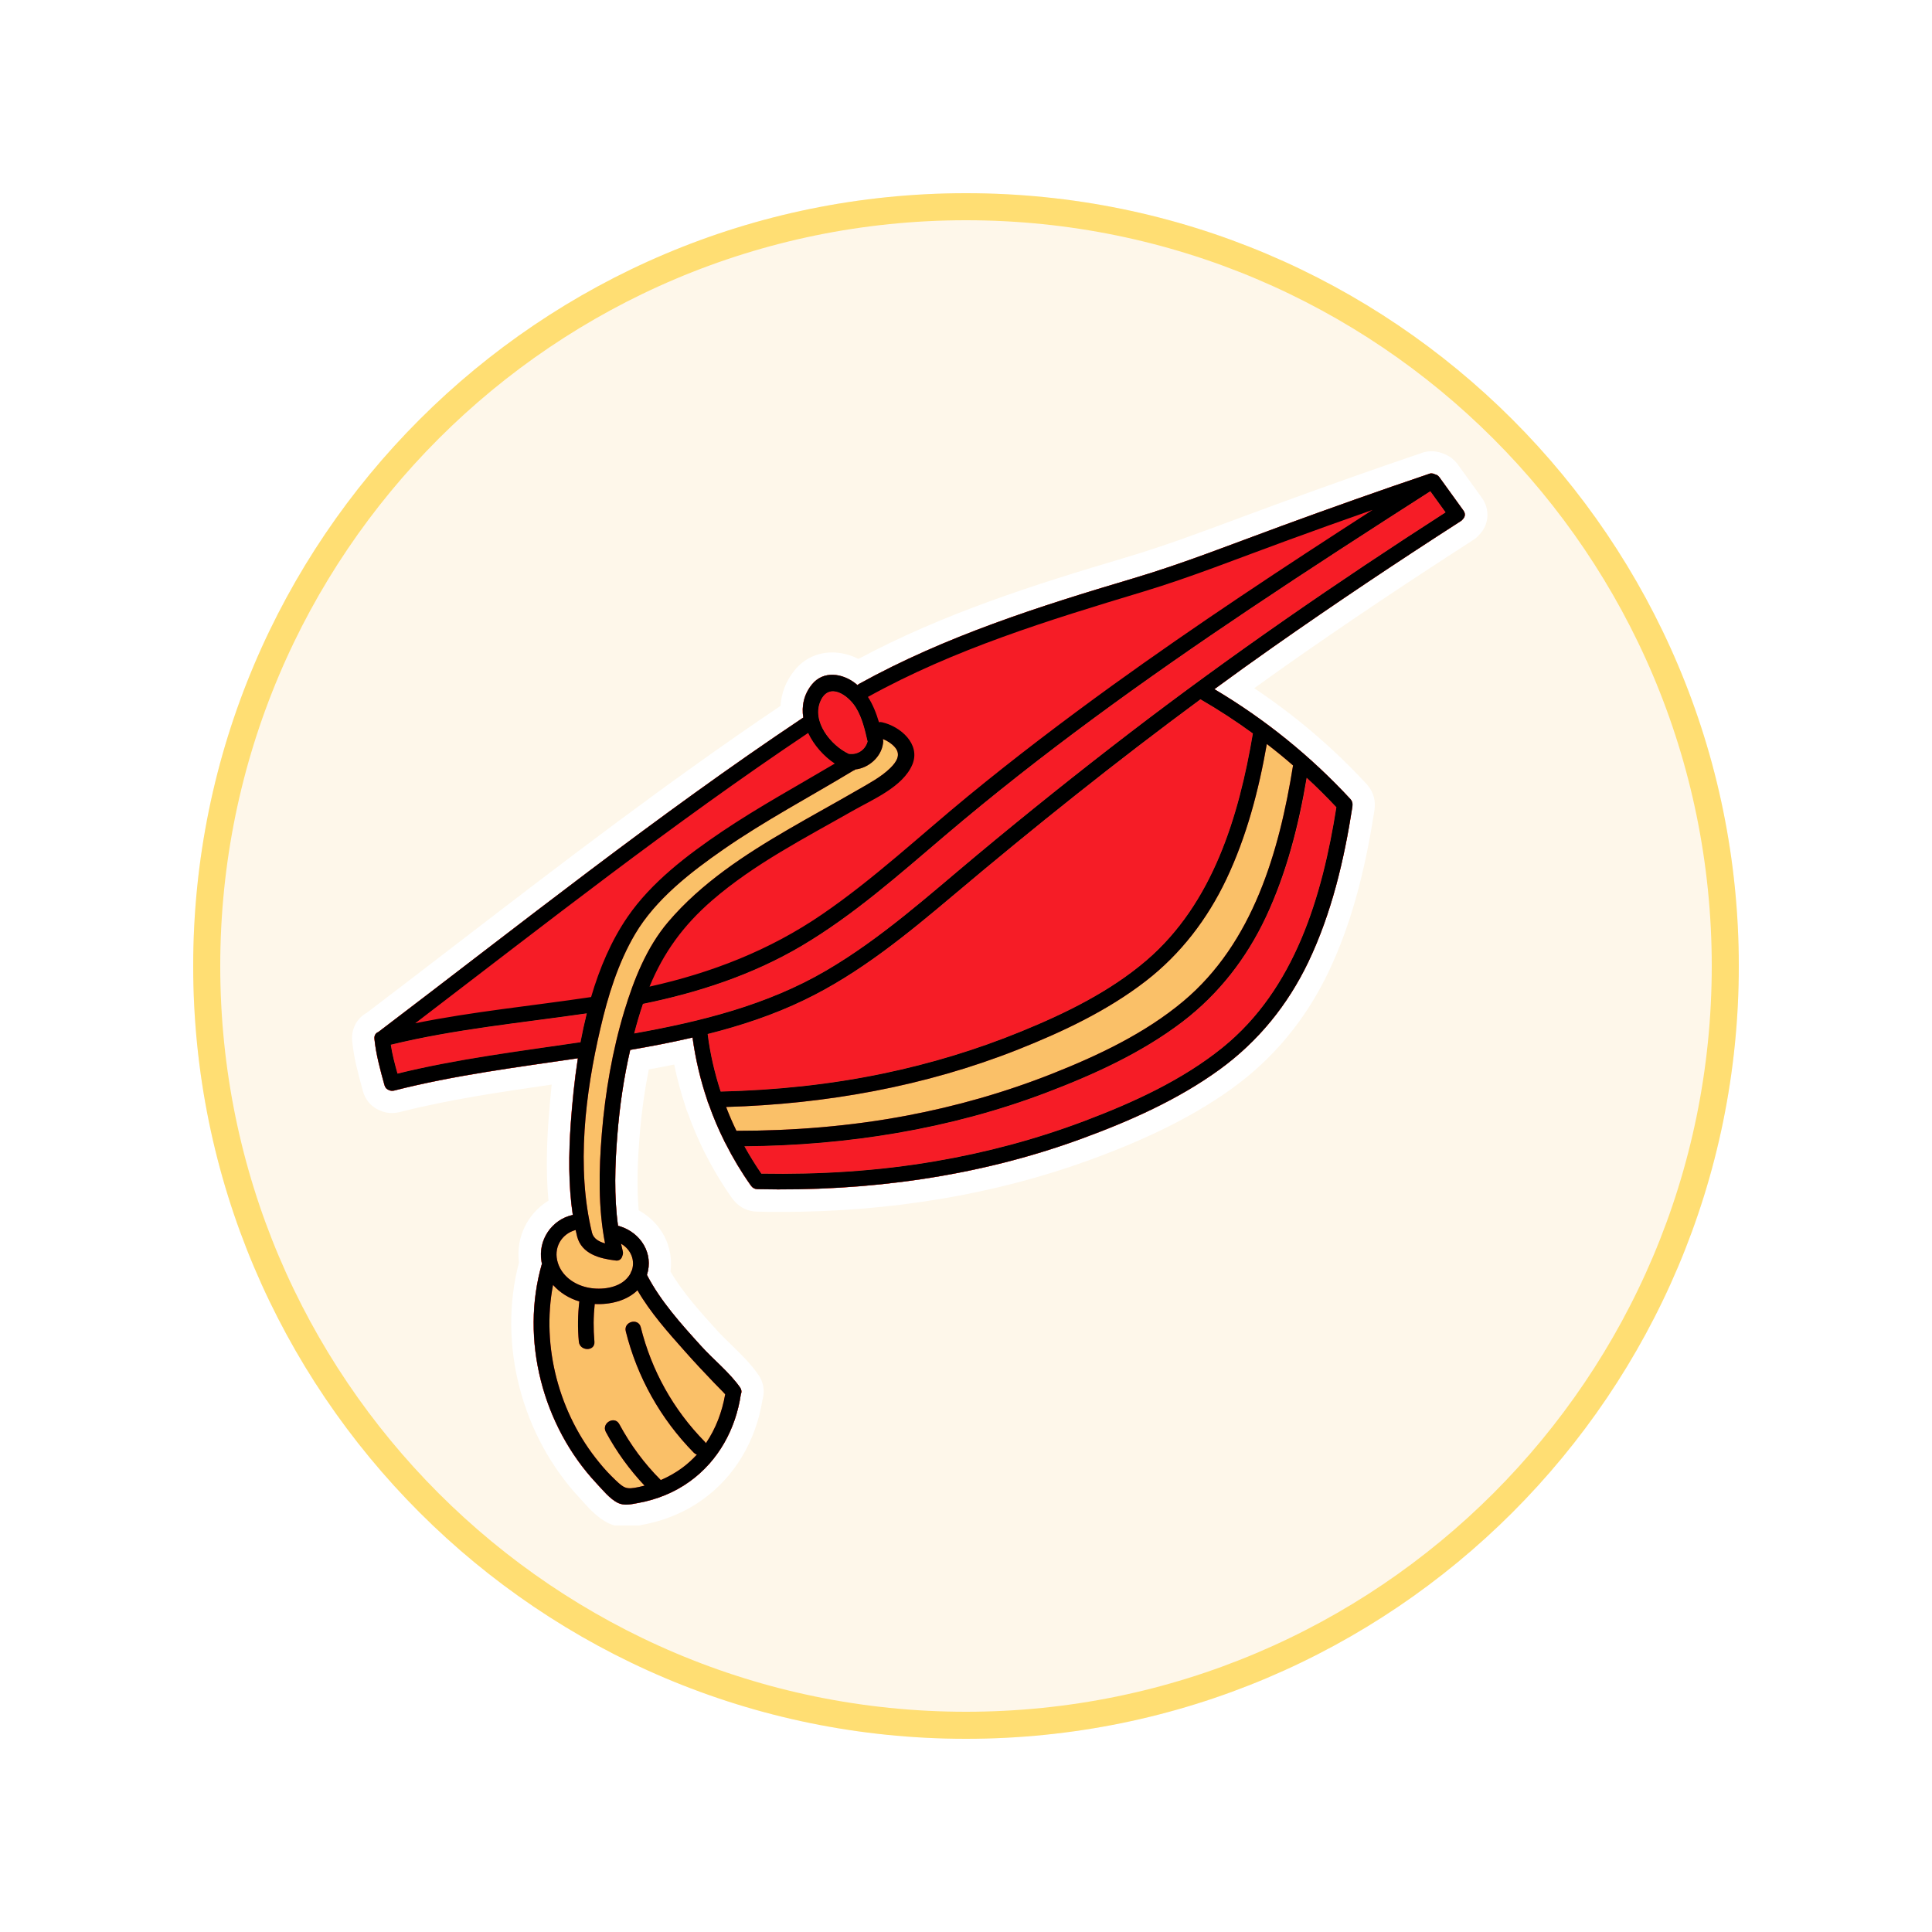<svg xmlns="http://www.w3.org/2000/svg" xmlns:xlink="http://www.w3.org/1999/xlink" width="500" viewBox="0 0 375 375" height="500" preserveAspectRatio="xMidYMid meet"><defs><clipPath id="d3f75940f3"><path d="M 37.5 37.5 L 337.5 37.5 L 337.5 337.5 L 37.5 337.5 Z M 37.5 37.5 " clip-rule="nonzero"></path></clipPath><clipPath id="4478d8ced9"><path d="M 187.5 37.5 C 104.656 37.5 37.5 104.656 37.5 187.5 C 37.5 270.344 104.656 337.5 187.5 337.5 C 270.344 337.5 337.5 270.344 337.5 187.5 C 337.5 104.656 270.344 37.5 187.5 37.5 Z M 187.5 37.5 " clip-rule="nonzero"></path></clipPath><clipPath id="62cb08b559"><path d="M 68.074 87.59 L 289 87.59 L 289 296.09 L 68.074 296.09 Z M 68.074 87.59 " clip-rule="nonzero"></path></clipPath></defs><rect x="-37.5" width="450" fill="#ffffff" y="-37.5" height="450" fill-opacity="1"></rect><rect x="-37.5" width="450" fill="#ffffff" y="-37.5" height="450" fill-opacity="1"></rect><g clip-path="url(#d3f75940f3)"><g clip-path="url(#4478d8ced9)"><path fill="#fef7ea" d="M 37.5 37.5 L 337.5 37.5 L 337.5 337.5 L 37.5 337.5 Z M 37.5 37.5 " fill-opacity="1" fill-rule="nonzero"></path><path stroke-linecap="butt" transform="matrix(0.75, 0, 0, 0.75, 37.5, 37.5)" fill="none" stroke-linejoin="miter" d="M 200 0 C 89.542 0 -0 89.542 -0 200 C -0 310.458 89.542 400 200 400 C 310.458 400 400 310.458 400 200 C 400 89.542 310.458 0 200 0 Z M 200 0 " stroke="#ffde73" stroke-width="14" stroke-opacity="1" stroke-miterlimit="4"></path></g></g><g clip-path="url(#62cb08b559)"><path fill="#ffffff" d="M 121.547 296.395 C 120.223 296.395 118.98 296.117 117.879 295.535 C 115.938 294.531 114.434 292.891 113.23 291.547 C 113.031 291.309 112.812 291.086 112.629 290.887 C 101.191 278.688 96.586 260.816 100.73 245.051 C 100.09 240.145 102.434 235.496 106.461 233.051 C 106.039 228.586 106.039 223.637 106.441 217.766 C 106.621 215.223 106.84 212.816 107.082 210.516 C 97.285 211.938 87.188 213.398 77.555 215.863 C 77.051 215.984 76.57 216.043 76.09 216.043 C 75.27 216.043 74.488 215.883 73.746 215.543 C 72.125 214.902 70.922 213.52 70.441 211.797 L 70.34 211.395 C 69.52 208.41 68.68 205.324 68.359 202.059 C 68.137 199.758 69.258 197.633 71.203 196.57 C 76.992 192.164 82.883 187.656 88.551 183.289 C 108.844 167.703 129.82 151.598 151.496 137.012 C 151.656 134.488 152.578 132.164 154.199 130.141 C 156.004 127.879 158.605 126.637 161.531 126.637 C 163.254 126.637 164.996 127.078 166.621 127.898 C 183.207 119.023 200.758 113.473 218.766 108.125 C 225.996 105.98 233.25 103.258 240.262 100.652 C 242.566 99.793 244.891 98.93 247.191 98.09 C 257.449 94.324 266.766 91.035 275.641 88.031 C 276.359 87.73 277.082 87.59 277.844 87.59 C 278.023 87.59 278.203 87.59 278.383 87.613 C 278.984 87.672 279.566 87.812 280.105 88.031 C 281.25 88.434 282.25 89.176 282.973 90.176 L 287.602 96.586 C 289.262 98.871 289.043 101.875 287.078 103.84 C 286.738 104.238 286.316 104.578 285.875 104.859 C 272.836 113.254 260.957 121.207 249.559 129.219 C 247.613 130.602 245.57 132.043 243.445 133.586 C 251.441 138.918 258.773 145.168 265.281 152.219 C 266.383 153.422 266.926 154.922 266.844 156.484 C 266.844 156.684 266.824 156.984 266.766 157.328 C 264.801 170.066 261.977 180.023 257.852 188.68 C 253.465 197.852 247.215 205.426 239.238 211.195 C 229.785 218.066 218.785 222.492 211.332 225.219 C 193.062 231.828 172.949 235.234 151.516 235.234 C 149.992 235.234 148.43 235.215 146.887 235.176 C 145.227 235.137 143.684 234.414 142.621 233.211 C 142.48 233.051 142.301 232.852 142.121 232.609 C 140.215 229.926 138.492 227.062 136.973 224.078 C 136.832 223.836 136.711 223.598 136.59 223.336 C 135.43 220.973 134.387 218.527 133.504 216.043 C 133.324 215.645 133.164 215.242 133.066 214.801 C 132.164 212.137 131.441 209.414 130.859 206.629 C 129.32 206.949 127.676 207.25 125.934 207.57 C 125.09 211.777 124.492 216.184 124.129 220.73 C 123.809 224.738 123.527 229.824 123.969 234.914 C 126.113 236.098 127.855 237.859 128.957 239.961 C 130.059 242.105 130.461 244.469 130.141 246.812 C 132.523 250.879 135.91 254.629 139.215 258.273 L 139.254 258.312 C 140.055 259.195 140.977 260.074 141.938 261.02 C 143.781 262.801 145.664 264.645 147.207 266.848 C 148.211 268.289 148.469 270.031 148.008 271.656 C 146.727 279.688 142.621 286.578 136.41 291.047 C 133.023 293.492 128.957 295.195 124.691 295.957 L 124.309 296.035 C 123.527 296.215 122.605 296.395 121.547 296.395 Z M 121.547 296.395 " fill-opacity="1" fill-rule="nonzero"></path></g><path fill="#f61c26" d="M 283.875 100.812 C 283.773 100.934 283.652 101.055 283.512 101.152 C 271.191 109.066 259.012 117.199 247.051 125.613 C 243.227 128.297 239.441 131.043 235.676 133.789 C 245.469 139.598 254.344 146.75 262.078 155.121 C 262.418 155.484 262.52 155.883 262.477 156.285 C 262.477 156.387 262.477 156.484 262.457 156.605 C 260.875 166.961 258.43 177.281 253.902 186.754 C 249.918 195.109 244.168 202.18 236.656 207.629 C 228.582 213.5 219.168 217.664 209.812 221.07 C 189.738 228.422 168.305 231.309 146.988 230.828 C 146.488 230.809 146.105 230.605 145.867 230.285 C 145.805 230.227 145.746 230.148 145.684 230.066 C 143.844 227.461 142.219 224.738 140.797 221.914 C 140.719 221.793 140.656 221.672 140.598 221.531 C 139.434 219.168 138.414 216.746 137.531 214.281 C 137.41 214.102 137.352 213.879 137.312 213.68 C 135.949 209.711 134.988 205.605 134.406 201.398 C 130.398 202.32 126.352 203.102 122.309 203.805 C 121.066 209.273 120.242 214.84 119.801 220.391 C 119.344 226.18 119.141 232.172 119.941 237.961 C 120.043 237.98 120.145 238 120.242 238.02 C 124.371 239.281 126.895 243.348 125.551 247.477 C 128.195 252.582 132.223 257.031 136.051 261.258 C 138.473 263.922 141.598 266.406 143.66 269.371 C 143.941 269.793 143.961 270.254 143.781 270.652 C 142.801 277.383 139.434 283.555 133.867 287.562 C 130.941 289.684 127.477 291.086 123.93 291.727 C 122.508 291.988 121.125 292.328 119.844 291.688 C 118.34 290.906 116.918 289.164 115.777 287.941 C 105.34 276.805 100.91 260.016 105.18 245.293 C 105.137 245.172 105.117 245.051 105.098 244.91 C 104.355 240.742 107.043 236.719 111.168 235.836 C 110.285 229.988 110.367 223.957 110.77 218.105 C 111.047 214.02 111.469 209.734 112.148 205.426 C 100.211 207.188 88.211 208.711 76.473 211.695 C 76.09 211.797 75.75 211.734 75.469 211.598 C 75.09 211.457 74.77 211.137 74.609 210.633 C 73.809 207.691 72.965 204.684 72.664 201.66 C 72.605 200.957 72.965 200.52 73.445 200.316 C 73.445 200.316 73.465 200.316 73.465 200.297 C 100.691 179.625 127.457 158.289 155.902 139.297 C 155.562 137.094 155.98 134.848 157.566 132.887 C 159.77 130.141 163.477 130.684 166.02 132.664 C 166.16 132.766 166.301 132.887 166.418 133.008 C 166.52 132.906 166.621 132.824 166.762 132.746 C 183.508 123.469 201.719 117.699 219.969 112.273 C 229.703 109.387 239.141 105.621 248.656 102.137 C 258.133 98.668 267.625 95.285 277.184 92.059 C 277.441 91.938 277.703 91.879 277.945 91.918 C 278.145 91.938 278.344 92 278.484 92.078 C 278.824 92.16 279.145 92.34 279.387 92.68 C 280.93 94.824 282.473 96.945 284.016 99.09 C 284.535 99.75 284.336 100.391 283.875 100.812 Z M 283.875 100.812 " fill-opacity="1" fill-rule="nonzero"></path><path fill="#fac068" d="M 284.035 99.07 C 282.492 96.926 280.949 94.805 279.406 92.66 C 279.164 92.32 278.844 92.117 278.504 92.059 C 278.344 91.957 278.164 91.898 277.965 91.898 C 277.723 91.859 277.465 91.918 277.203 92.039 C 267.648 95.266 258.152 98.648 248.676 102.117 C 239.16 105.602 229.703 109.367 219.988 112.254 C 201.738 117.68 183.527 123.469 166.781 132.727 C 166.641 132.805 166.539 132.887 166.441 132.984 C 166.301 132.867 166.18 132.746 166.039 132.645 C 163.496 130.664 159.809 130.102 157.586 132.867 C 156.004 134.828 155.582 137.074 155.922 139.277 C 127.477 158.27 100.711 179.602 73.484 200.277 C 73.484 200.277 73.465 200.277 73.465 200.297 C 72.984 200.477 72.605 200.918 72.684 201.641 C 72.984 204.684 73.828 207.691 74.629 210.613 C 74.77 211.137 75.09 211.438 75.488 211.574 C 75.77 211.715 76.109 211.758 76.492 211.676 C 88.211 208.691 100.211 207.168 112.172 205.406 C 111.508 209.711 111.09 214 110.789 218.086 C 110.387 223.938 110.309 229.965 111.188 235.816 C 107.082 236.699 104.379 240.723 105.117 244.891 C 105.137 245.012 105.18 245.152 105.199 245.273 C 100.93 259.996 105.359 276.785 115.797 287.922 C 116.938 289.145 118.34 290.887 119.863 291.668 C 121.145 292.328 122.527 291.969 123.949 291.707 C 127.496 291.066 130.961 289.664 133.887 287.543 C 139.457 283.535 142.801 277.363 143.801 270.633 C 143.984 270.234 143.961 269.773 143.684 269.352 C 141.617 266.387 138.473 263.902 136.07 261.238 C 132.242 257.012 128.215 252.562 125.57 247.457 C 126.914 243.328 124.391 239.262 120.262 238 C 120.164 237.961 120.062 237.961 119.965 237.938 C 119.16 232.129 119.363 226.141 119.824 220.371 C 120.262 214.801 121.066 209.23 122.328 203.781 C 126.375 203.082 130.422 202.32 134.426 201.379 C 135.008 205.586 135.969 209.691 137.332 213.66 C 137.371 213.879 137.434 214.078 137.551 214.262 C 138.414 216.746 139.434 219.168 140.617 221.512 C 140.656 221.652 140.738 221.773 140.816 221.895 C 142.238 224.719 143.863 227.441 145.707 230.047 C 145.766 230.125 145.824 230.207 145.887 230.266 C 146.125 230.566 146.488 230.789 147.008 230.809 C 168.324 231.289 189.777 228.402 209.852 221.051 C 219.207 217.625 228.602 213.48 236.695 207.609 C 244.207 202.16 249.938 195.09 253.945 186.734 C 258.473 177.238 260.895 166.922 262.5 156.586 C 262.52 156.484 262.52 156.363 262.52 156.266 C 262.559 155.883 262.438 155.465 262.117 155.102 C 254.387 146.75 245.512 139.578 235.715 133.766 C 239.48 131.004 243.266 128.277 247.094 125.594 C 259.074 117.18 271.254 109.047 283.555 101.133 C 283.715 101.035 283.832 100.914 283.914 100.793 C 284.336 100.391 284.535 99.75 284.035 99.07 Z M 112.691 202.32 C 112.59 202.32 112.512 202.32 112.41 202.34 C 100.609 204.105 88.75 205.566 77.152 208.391 C 76.633 206.547 76.129 204.664 75.852 202.781 C 88.352 199.738 101.172 198.535 113.895 196.691 C 113.434 198.555 113.031 200.438 112.691 202.32 Z M 159.289 135.992 C 160.969 132.344 164.656 134.93 166.141 137.352 C 167.359 139.336 167.883 141.68 168.402 143.926 C 168.004 145.426 166.641 146.469 165.059 146.348 C 164.957 146.328 164.879 146.348 164.797 146.348 C 161.27 144.727 157.445 139.996 159.289 135.992 Z M 253.645 150.957 C 255.625 152.801 257.531 154.703 259.395 156.684 C 256.668 173.914 251.379 191.965 237.297 203.344 C 229.465 209.672 219.93 214.02 210.551 217.566 C 201.176 221.113 191.441 223.715 181.566 225.398 C 170.406 227.32 159.086 228.004 147.77 227.805 C 146.586 226.078 145.504 224.316 144.484 222.492 C 164.395 222.332 184.309 219.188 202.98 212.117 C 212.273 208.59 221.59 204.363 229.523 198.312 C 236.574 192.926 241.945 185.992 245.711 177.98 C 249.738 169.445 252.082 160.25 253.645 150.957 Z M 243.188 142.363 C 240.461 158.527 235.375 175.395 222.531 186.414 C 215.441 192.484 206.785 196.711 198.191 200.219 C 189.578 203.742 180.645 206.449 171.527 208.352 C 161.109 210.535 150.512 211.617 139.875 211.875 C 138.695 208.25 137.832 204.523 137.352 200.699 C 143.801 199.074 150.113 196.992 156.121 194.086 C 166.859 188.918 176.117 181.285 185.172 173.652 C 200.734 160.531 216.641 147.812 233.008 135.73 C 236.535 137.773 239.922 139.977 243.188 142.363 Z M 219.328 142.223 C 209.25 149.953 199.332 157.887 189.578 166.02 C 180.164 173.875 170.988 182.188 160.352 188.398 C 148.891 195.109 136.051 198.273 123.09 200.598 C 123.59 198.656 124.148 196.75 124.789 194.867 L 124.789 194.848 C 135.508 192.664 146.047 189.219 155.523 183.629 C 165.66 177.641 174.512 169.746 183.449 162.156 C 202.18 146.227 222.152 131.883 242.566 118.203 C 254.164 110.43 265.883 102.875 277.625 95.344 C 278.605 96.707 279.605 98.07 280.59 99.449 C 259.633 112.934 239.098 127.078 219.328 142.223 Z M 219.328 142.223 " fill-opacity="1" fill-rule="nonzero"></path><path fill="#f61c26" d="M 284.035 99.07 C 282.492 96.926 280.949 94.805 279.406 92.66 C 279.164 92.32 278.844 92.117 278.504 92.059 C 278.344 91.957 278.164 91.898 277.965 91.898 C 277.723 91.859 277.465 91.918 277.203 92.039 C 267.648 95.266 258.152 98.648 248.676 102.117 C 239.16 105.602 229.703 109.367 219.988 112.254 C 201.738 117.68 183.527 123.469 166.781 132.727 C 166.641 132.805 166.539 132.887 166.441 132.984 C 166.301 132.867 166.18 132.746 166.039 132.645 C 163.496 130.664 159.809 130.102 157.586 132.867 C 156.004 134.828 155.582 137.074 155.922 139.277 C 127.477 158.27 100.711 179.602 73.484 200.277 C 73.484 200.277 73.465 200.277 73.465 200.297 C 72.984 200.477 72.605 200.918 72.684 201.641 C 72.984 204.684 73.828 207.691 74.629 210.613 C 74.77 211.137 75.09 211.438 75.488 211.574 C 75.77 211.715 76.109 211.758 76.492 211.676 C 88.211 208.691 100.211 207.168 112.172 205.406 C 111.508 209.711 111.09 214 110.789 218.086 C 110.387 223.938 110.309 229.965 111.188 235.816 C 107.082 236.699 104.379 240.723 105.117 244.891 C 105.137 245.012 105.18 245.152 105.199 245.273 C 100.93 259.996 105.359 276.785 115.797 287.922 C 116.938 289.145 118.34 290.887 119.863 291.668 C 121.145 292.328 122.527 291.969 123.949 291.707 C 127.496 291.066 130.961 289.664 133.887 287.543 C 139.457 283.535 142.801 277.363 143.801 270.633 C 143.984 270.234 143.961 269.773 143.684 269.352 C 141.617 266.387 138.473 263.902 136.07 261.238 C 132.242 257.012 128.215 252.562 125.57 247.457 C 126.914 243.328 124.391 239.262 120.262 238 C 120.164 237.961 120.062 237.961 119.965 237.938 C 119.16 232.129 119.363 226.141 119.824 220.371 C 120.262 214.801 121.066 209.23 122.328 203.781 C 126.375 203.082 130.422 202.32 134.426 201.379 C 135.008 205.586 135.969 209.691 137.332 213.66 C 137.371 213.879 137.434 214.078 137.551 214.262 C 138.414 216.746 139.434 219.168 140.617 221.512 C 140.656 221.652 140.738 221.773 140.816 221.895 C 142.238 224.719 143.863 227.441 145.707 230.047 C 145.766 230.125 145.824 230.207 145.887 230.266 C 146.125 230.566 146.488 230.789 147.008 230.809 C 168.324 231.289 189.777 228.402 209.852 221.051 C 219.207 217.625 228.602 213.48 236.695 207.609 C 244.207 202.16 249.938 195.09 253.945 186.734 C 258.473 177.238 260.895 166.922 262.5 156.586 C 262.52 156.484 262.52 156.363 262.52 156.266 C 262.559 155.883 262.438 155.465 262.117 155.102 C 254.387 146.75 245.512 139.578 235.715 133.766 C 239.48 131.004 243.266 128.277 247.094 125.594 C 259.074 117.18 271.254 109.047 283.555 101.133 C 283.715 101.035 283.832 100.914 283.914 100.793 C 284.336 100.391 284.535 99.75 284.035 99.07 Z M 159.289 135.992 C 160.969 132.344 164.656 134.93 166.141 137.352 C 167.359 139.336 167.883 141.68 168.402 143.926 C 168.004 145.426 166.641 146.469 165.059 146.348 C 164.957 146.328 164.879 146.348 164.797 146.348 C 161.27 144.727 157.445 139.996 159.289 135.992 Z M 77.152 208.391 C 76.633 206.547 76.129 204.664 75.852 202.781 C 88.352 199.738 101.172 198.535 113.895 196.691 C 113.434 198.555 113.031 200.438 112.672 202.32 C 112.57 202.32 112.492 202.32 112.391 202.34 C 100.609 204.082 88.75 205.547 77.152 208.391 Z M 123.73 250.441 C 126.234 254.766 129.68 258.633 132.965 262.32 C 134.789 264.383 136.672 266.387 138.574 268.371 C 139.156 268.969 139.754 269.57 140.336 270.172 C 140.398 270.234 140.578 270.434 140.758 270.633 C 140.156 274.059 138.934 277.305 137.012 280.129 C 136.949 280.027 136.871 279.91 136.77 279.809 C 130.68 273.598 126.473 266.047 124.371 257.613 C 123.891 255.73 120.984 256.531 121.465 258.414 C 123.688 267.328 128.215 275.383 134.648 281.953 C 134.848 282.152 135.047 282.273 135.27 282.332 C 134.406 283.273 133.445 284.156 132.383 284.938 C 131.102 285.879 129.699 286.66 128.258 287.281 C 125.031 284.055 122.367 280.43 120.203 276.422 C 119.281 274.719 116.676 276.242 117.598 277.945 C 119.641 281.75 122.168 285.238 125.113 288.363 C 124.75 288.461 124.391 288.543 124.008 288.625 C 121.586 289.145 121.164 288.902 119.461 287.281 C 118.32 286.199 117.258 285.059 116.277 283.836 C 108.523 274.398 105.039 261.398 107.344 249.398 C 108.684 250.922 110.469 252.023 112.449 252.605 C 112.148 255.207 112.109 257.793 112.352 260.398 C 112.531 262.32 115.555 262.34 115.375 260.398 C 115.156 257.953 115.176 255.527 115.434 253.105 C 118.359 253.266 121.625 252.504 123.73 250.441 Z M 120.805 243.75 C 120.926 243.469 120.965 243.148 120.863 242.789 C 120.766 242.328 120.645 241.867 120.543 241.406 C 122.469 242.508 123.328 244.672 122.629 246.613 C 122.527 246.773 122.445 246.934 122.406 247.113 C 122.148 247.637 121.746 248.117 121.246 248.559 C 119.363 250.16 116.215 250.422 113.852 249.859 C 111.367 249.277 109.086 247.656 108.285 245.133 C 107.363 242.266 108.926 239.504 111.73 238.742 C 111.828 239.18 111.93 239.602 112.031 240.043 C 112.93 243.387 116.379 244.289 119.402 244.652 C 120.203 244.812 120.664 244.328 120.805 243.75 Z M 121.184 196.23 C 118.859 203.941 117.48 211.977 116.816 219.988 C 116.238 227.02 116.078 234.355 117.438 241.344 C 116.297 241.023 115.234 240.465 114.914 239.301 C 111.809 226.641 113.613 212.137 116.539 199.617 C 118 193.305 119.965 186.914 123.27 181.305 C 127.254 174.555 134.027 169.305 140.375 164.898 C 148.449 159.289 157.184 154.684 165.598 149.594 C 165.758 149.555 165.898 149.473 166.02 149.352 C 168.602 149.074 171.027 146.949 171.387 144.344 C 171.387 144.305 171.387 144.266 171.406 144.227 C 171.449 144.004 171.449 143.785 171.387 143.543 C 171.387 143.504 171.367 143.465 171.367 143.445 C 172.23 143.785 173.051 144.305 173.672 145.008 C 174.953 146.449 174.031 147.871 172.809 149.074 C 171.008 150.836 168.703 152.039 166.559 153.281 C 162.074 155.883 157.523 158.348 153.059 160.953 C 144.582 165.879 136.109 171.41 129.699 178.941 C 125.512 183.871 123.047 190.102 121.184 196.23 Z M 259.395 156.684 C 256.668 173.914 251.379 191.965 237.297 203.344 C 229.465 209.672 219.93 214.02 210.551 217.566 C 201.176 221.113 191.441 223.715 181.566 225.398 C 170.406 227.32 159.086 228.004 147.77 227.805 C 146.586 226.078 145.504 224.316 144.484 222.492 C 164.395 222.332 184.309 219.188 202.98 212.117 C 212.273 208.59 221.59 204.363 229.523 198.312 C 236.574 192.926 241.945 185.992 245.711 177.98 C 249.719 169.426 252.062 160.23 253.625 150.957 C 255.625 152.801 257.531 154.703 259.395 156.684 Z M 250.98 148.57 C 248.293 165.34 243.188 183.008 229.703 194.328 C 222.273 200.559 213.176 204.863 204.223 208.41 C 195.066 212.035 185.57 214.742 175.895 216.562 C 165.016 218.609 153.98 219.488 142.941 219.488 C 142.199 217.965 141.539 216.445 140.938 214.863 C 160.25 214.301 179.48 210.875 197.473 203.762 C 206.207 200.297 214.898 196.211 222.371 190.441 C 229.184 185.172 234.352 178.402 238.039 170.648 C 241.965 162.355 244.309 153.441 245.891 144.406 C 247.633 145.746 249.336 147.129 250.98 148.57 Z M 243.188 142.363 C 240.461 158.527 235.375 175.395 222.531 186.414 C 215.441 192.484 206.785 196.711 198.191 200.219 C 189.578 203.742 180.645 206.449 171.527 208.352 C 161.109 210.535 150.512 211.617 139.875 211.875 C 138.695 208.25 137.832 204.523 137.352 200.699 C 143.801 199.074 150.113 196.992 156.121 194.086 C 166.859 188.918 176.117 181.285 185.172 173.652 C 200.734 160.531 216.641 147.812 233.008 135.73 C 236.535 137.773 239.922 139.977 243.188 142.363 Z M 219.328 142.223 C 209.25 149.953 199.332 157.887 189.578 166.02 C 180.164 173.875 170.988 182.188 160.352 188.398 C 148.891 195.109 136.051 198.273 123.09 200.598 C 123.59 198.656 124.148 196.75 124.789 194.867 L 124.789 194.848 C 135.508 192.664 146.047 189.219 155.523 183.629 C 165.66 177.641 174.512 169.746 183.449 162.156 C 202.18 146.227 222.152 131.883 242.566 118.203 C 254.164 110.43 265.883 102.875 277.625 95.344 C 278.605 96.707 279.605 98.07 280.59 99.449 C 259.633 112.934 239.098 127.078 219.328 142.223 Z M 219.328 142.223 " fill-opacity="1" fill-rule="nonzero"></path><path fill="#000000" d="M 284.035 99.07 C 282.492 96.926 280.949 94.805 279.406 92.66 C 279.164 92.32 278.844 92.117 278.504 92.059 C 278.344 91.957 278.164 91.898 277.965 91.898 C 277.723 91.859 277.465 91.918 277.203 92.039 C 267.648 95.266 258.152 98.648 248.676 102.117 C 239.16 105.602 229.703 109.367 219.988 112.254 C 201.738 117.68 183.527 123.469 166.781 132.727 C 166.641 132.805 166.539 132.887 166.441 132.984 C 166.301 132.867 166.18 132.746 166.039 132.645 C 163.496 130.664 159.809 130.102 157.586 132.867 C 156.004 134.828 155.582 137.074 155.922 139.277 C 127.477 158.27 100.711 179.602 73.484 200.277 C 73.484 200.277 73.465 200.277 73.465 200.297 C 72.984 200.477 72.605 200.918 72.684 201.641 C 72.984 204.684 73.828 207.691 74.629 210.613 C 74.77 211.137 75.09 211.438 75.488 211.574 C 75.77 211.715 76.109 211.758 76.492 211.676 C 88.211 208.691 100.211 207.168 112.172 205.406 C 111.508 209.711 111.09 214 110.789 218.086 C 110.387 223.938 110.309 229.965 111.188 235.816 C 107.082 236.699 104.379 240.723 105.117 244.891 C 105.137 245.012 105.18 245.152 105.199 245.273 C 100.93 259.996 105.359 276.785 115.797 287.922 C 116.938 289.145 118.34 290.887 119.863 291.668 C 121.145 292.328 122.527 291.969 123.949 291.707 C 127.496 291.066 130.961 289.664 133.887 287.543 C 139.457 283.535 142.801 277.363 143.801 270.633 C 143.984 270.234 143.961 269.773 143.684 269.352 C 141.617 266.387 138.473 263.902 136.07 261.238 C 132.242 257.012 128.215 252.562 125.57 247.457 C 126.914 243.328 124.391 239.262 120.262 238 C 120.164 237.961 120.062 237.961 119.965 237.938 C 119.16 232.129 119.363 226.141 119.824 220.371 C 120.262 214.801 121.066 209.23 122.328 203.781 C 126.375 203.082 130.422 202.32 134.426 201.379 C 135.008 205.586 135.969 209.691 137.332 213.66 C 137.371 213.879 137.434 214.078 137.551 214.262 C 138.414 216.746 139.434 219.168 140.617 221.512 C 140.656 221.652 140.738 221.773 140.816 221.895 C 142.238 224.719 143.863 227.441 145.707 230.047 C 145.766 230.125 145.824 230.207 145.887 230.266 C 146.125 230.566 146.488 230.789 147.008 230.809 C 168.324 231.289 189.777 228.402 209.852 221.051 C 219.207 217.625 228.602 213.48 236.695 207.609 C 244.207 202.16 249.938 195.09 253.945 186.734 C 258.473 177.238 260.895 166.922 262.5 156.586 C 262.52 156.484 262.52 156.363 262.52 156.266 C 262.559 155.883 262.438 155.465 262.117 155.102 C 254.387 146.75 245.512 139.578 235.715 133.766 C 239.48 131.004 243.266 128.277 247.094 125.594 C 259.074 117.18 271.254 109.047 283.555 101.133 C 283.715 101.035 283.832 100.914 283.914 100.793 C 284.336 100.391 284.535 99.75 284.035 99.07 Z M 221.852 114.855 C 231.207 112.031 240.301 108.387 249.477 105.039 C 255.105 102.977 260.754 100.953 266.426 98.969 C 249.297 110.008 232.27 121.227 215.762 133.148 C 206.266 140.02 196.93 147.109 187.855 154.562 C 178.5 162.254 169.605 170.609 159.59 177.461 C 149.391 184.453 138.074 188.84 126.074 191.504 C 128.777 184.934 132.605 179.625 138.234 174.754 C 146.406 167.684 156.145 162.715 165.5 157.387 C 169.285 155.223 175.293 152.738 177.098 148.371 C 178.719 144.426 174.793 141.02 171.246 140.199 C 171.027 140.137 170.809 140.137 170.605 140.18 C 170.086 138.434 169.426 136.754 168.465 135.27 C 185.25 125.977 203.52 120.387 221.852 114.855 Z M 159.289 135.992 C 160.969 132.344 164.656 134.93 166.141 137.352 C 167.359 139.336 167.883 141.68 168.402 143.926 C 168.004 145.426 166.641 146.469 165.059 146.348 C 164.957 146.328 164.879 146.348 164.797 146.348 C 161.27 144.727 157.445 139.996 159.289 135.992 Z M 156.863 142.262 C 157.984 144.645 159.891 146.789 162.031 148.211 C 154.699 152.559 147.188 156.664 140.098 161.434 C 133.406 165.961 126.434 171.23 121.805 177.98 C 118.641 182.59 116.379 187.918 114.734 193.527 C 103.355 195.23 91.855 196.332 80.598 198.613 C 105.719 179.422 130.582 159.852 156.863 142.262 Z M 77.152 208.391 C 76.633 206.547 76.129 204.664 75.852 202.781 C 88.352 199.738 101.172 198.535 113.895 196.691 C 113.434 198.555 113.031 200.438 112.672 202.32 C 112.57 202.32 112.492 202.32 112.391 202.34 C 100.609 204.082 88.75 205.547 77.152 208.391 Z M 123.73 250.441 C 126.234 254.766 129.68 258.633 132.965 262.32 C 134.789 264.383 136.672 266.387 138.574 268.371 C 139.156 268.969 139.754 269.57 140.336 270.172 C 140.398 270.234 140.578 270.434 140.758 270.633 C 140.156 274.059 138.934 277.305 137.012 280.129 C 136.949 280.027 136.871 279.91 136.77 279.809 C 130.68 273.598 126.473 266.047 124.371 257.613 C 123.891 255.73 120.984 256.531 121.465 258.414 C 123.688 267.328 128.215 275.383 134.648 281.953 C 134.848 282.152 135.047 282.273 135.27 282.332 C 134.406 283.273 133.445 284.156 132.383 284.938 C 131.102 285.879 129.699 286.66 128.258 287.281 C 125.031 284.055 122.367 280.43 120.203 276.422 C 119.281 274.719 116.676 276.242 117.598 277.945 C 119.641 281.75 122.168 285.238 125.113 288.363 C 124.75 288.461 124.391 288.543 124.008 288.625 C 121.586 289.145 121.164 288.902 119.461 287.281 C 118.32 286.199 117.258 285.059 116.277 283.836 C 108.523 274.398 105.039 261.398 107.344 249.398 C 108.684 250.922 110.469 252.023 112.449 252.605 C 112.148 255.207 112.109 257.793 112.352 260.398 C 112.531 262.32 115.555 262.34 115.375 260.398 C 115.156 257.953 115.176 255.527 115.434 253.105 C 118.359 253.266 121.625 252.504 123.73 250.441 Z M 120.805 243.75 C 120.926 243.469 120.965 243.148 120.863 242.789 C 120.766 242.328 120.645 241.867 120.543 241.406 C 122.469 242.508 123.328 244.672 122.629 246.613 C 122.527 246.773 122.445 246.934 122.406 247.113 C 122.148 247.637 121.746 248.117 121.246 248.559 C 119.363 250.16 116.215 250.422 113.852 249.859 C 111.367 249.277 109.086 247.656 108.285 245.133 C 107.363 242.266 108.926 239.504 111.73 238.742 C 111.828 239.18 111.93 239.602 112.031 240.043 C 112.93 243.387 116.379 244.289 119.402 244.652 C 120.203 244.812 120.664 244.328 120.805 243.75 Z M 121.184 196.23 C 118.859 203.941 117.48 211.977 116.816 219.988 C 116.238 227.02 116.078 234.355 117.438 241.344 C 116.297 241.023 115.234 240.465 114.914 239.301 C 111.809 226.641 113.613 212.137 116.539 199.617 C 118 193.305 119.965 186.914 123.27 181.305 C 127.254 174.555 134.027 169.305 140.375 164.898 C 148.449 159.289 157.184 154.684 165.598 149.594 C 165.758 149.555 165.898 149.473 166.02 149.352 C 168.602 149.074 171.027 146.949 171.387 144.344 C 171.387 144.305 171.387 144.266 171.406 144.227 C 171.449 144.004 171.449 143.785 171.387 143.543 C 171.387 143.504 171.367 143.465 171.367 143.445 C 172.23 143.785 173.051 144.305 173.672 145.008 C 174.953 146.449 174.031 147.871 172.809 149.074 C 171.008 150.836 168.703 152.039 166.559 153.281 C 162.074 155.883 157.523 158.348 153.059 160.953 C 144.582 165.879 136.109 171.41 129.699 178.941 C 125.512 183.871 123.047 190.102 121.184 196.23 Z M 259.395 156.684 C 256.668 173.914 251.379 191.965 237.297 203.344 C 229.465 209.672 219.93 214.02 210.551 217.566 C 201.176 221.113 191.441 223.715 181.566 225.398 C 170.406 227.32 159.086 228.004 147.77 227.805 C 146.586 226.078 145.504 224.316 144.484 222.492 C 164.395 222.332 184.309 219.188 202.98 212.117 C 212.273 208.59 221.59 204.363 229.523 198.312 C 236.574 192.926 241.945 185.992 245.711 177.98 C 249.719 169.426 252.062 160.23 253.625 150.957 C 255.625 152.801 257.531 154.703 259.395 156.684 Z M 250.98 148.57 C 248.293 165.34 243.188 183.008 229.703 194.328 C 222.273 200.559 213.176 204.863 204.223 208.41 C 195.066 212.035 185.57 214.742 175.895 216.562 C 165.016 218.609 153.98 219.488 142.941 219.488 C 142.199 217.965 141.539 216.445 140.938 214.863 C 160.25 214.301 179.48 210.875 197.473 203.762 C 206.207 200.297 214.898 196.211 222.371 190.441 C 229.184 185.172 234.352 178.402 238.039 170.648 C 241.965 162.355 244.309 153.441 245.891 144.406 C 247.633 145.746 249.336 147.129 250.98 148.57 Z M 243.188 142.363 C 240.461 158.527 235.375 175.395 222.531 186.414 C 215.441 192.484 206.785 196.711 198.191 200.219 C 189.578 203.742 180.645 206.449 171.527 208.352 C 161.109 210.535 150.512 211.617 139.875 211.875 C 138.695 208.25 137.832 204.523 137.352 200.699 C 143.801 199.074 150.113 196.992 156.121 194.086 C 166.859 188.918 176.117 181.285 185.172 173.652 C 200.734 160.531 216.641 147.812 233.008 135.73 C 236.535 137.773 239.922 139.977 243.188 142.363 Z M 219.328 142.223 C 209.25 149.953 199.332 157.887 189.578 166.02 C 180.164 173.875 170.988 182.188 160.352 188.398 C 148.891 195.109 136.051 198.273 123.09 200.598 C 123.59 198.656 124.148 196.75 124.789 194.867 L 124.789 194.848 C 135.508 192.664 146.047 189.219 155.523 183.629 C 165.66 177.641 174.512 169.746 183.449 162.156 C 202.18 146.227 222.152 131.883 242.566 118.203 C 254.164 110.43 265.883 102.875 277.625 95.344 C 278.605 96.707 279.605 98.07 280.59 99.449 C 259.633 112.934 239.098 127.078 219.328 142.223 Z M 219.328 142.223 " fill-opacity="1" fill-rule="nonzero"></path></svg>
